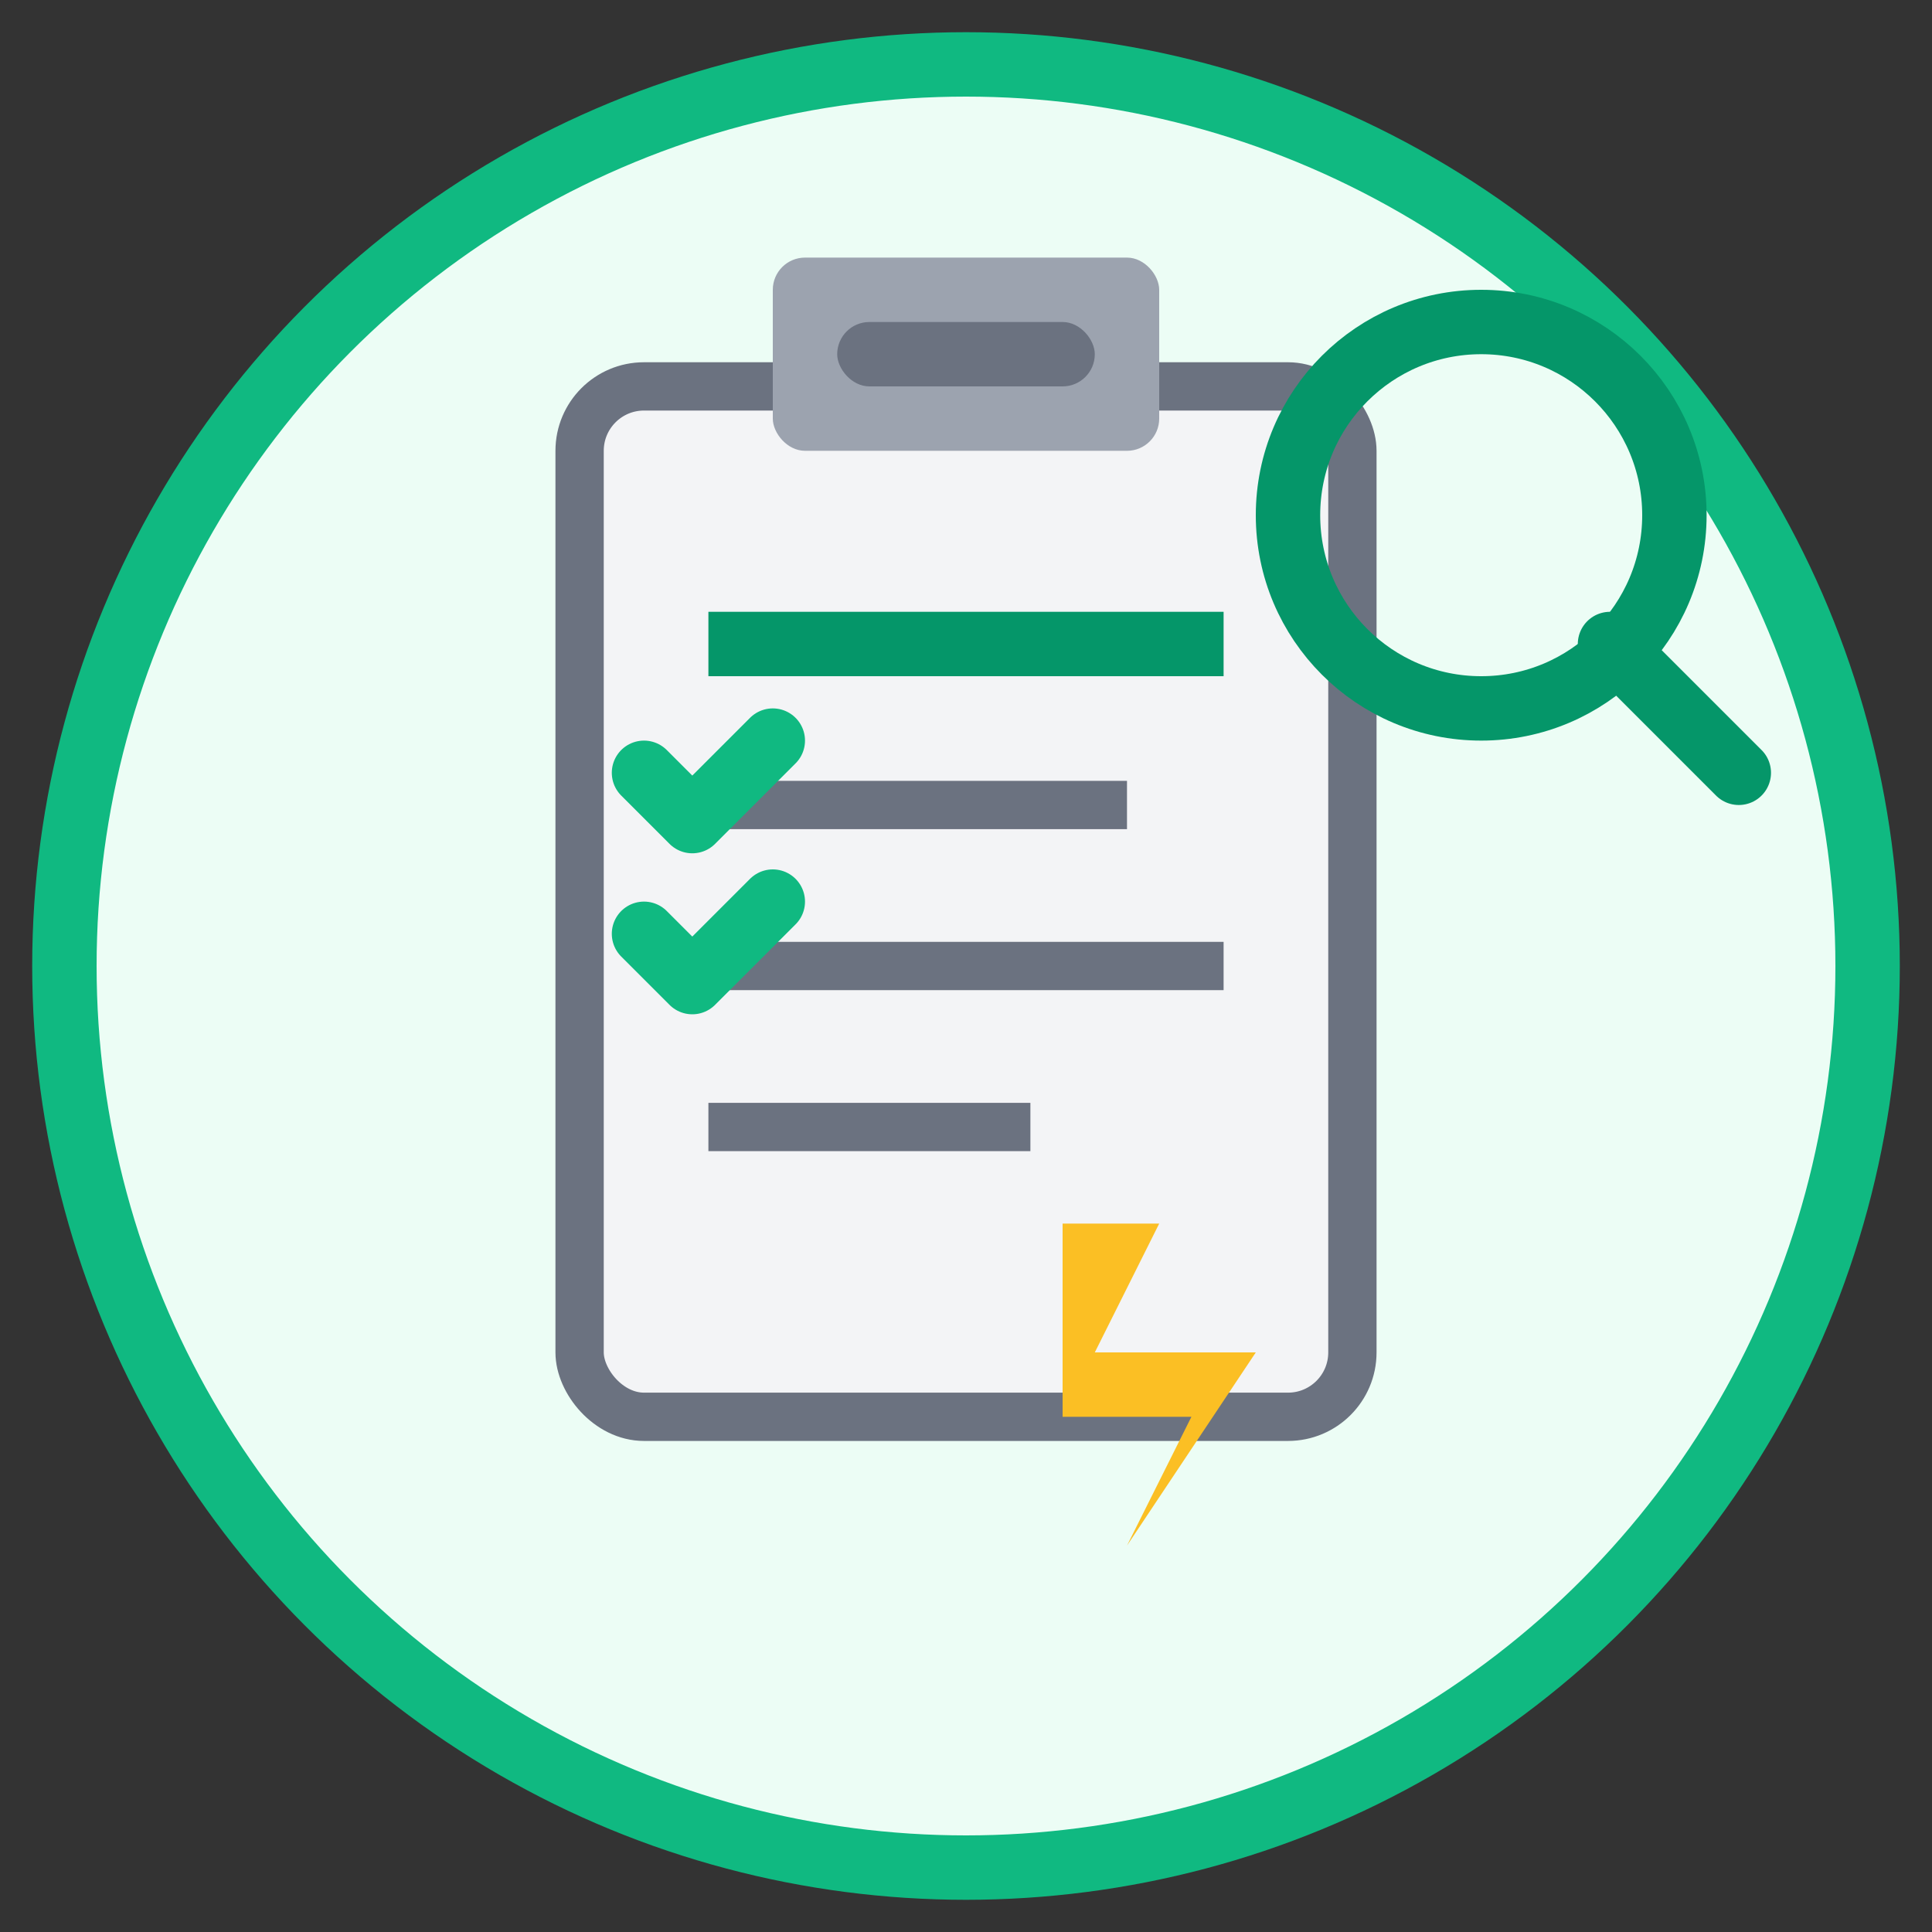 <svg width="60" height="60" viewBox="0 0 60 60" xmlns="http://www.w3.org/2000/svg">
  <rect x="0" y="0" width="60" height="60" fill="#333333" stroke="none"/>
  <!-- Background circle -->
  <circle cx="30" cy="30" r="28" fill="#ecfdf5" stroke="#10b981" stroke-width="2"/>
  
  <!-- Clipboard base -->
  <rect x="18" y="12" width="24" height="32" fill="#f3f4f6" stroke="#6b7280" stroke-width="1.5" rx="2"/>
  
  <!-- Clipboard clip -->
  <rect x="24" y="8" width="12" height="6" fill="#9ca3af" rx="1"/>
  <rect x="26" y="10" width="8" height="2" fill="#6b7280" rx="1"/>
  
  <!-- Document content lines -->
  <line x1="22" y1="20" x2="38" y2="20" stroke="#059669" stroke-width="2"/>
  <line x1="22" y1="25" x2="35" y2="25" stroke="#6b7280" stroke-width="1.5"/>
  <line x1="22" y1="30" x2="38" y2="30" stroke="#6b7280" stroke-width="1.5"/>
  <line x1="22" y1="35" x2="32" y2="35" stroke="#6b7280" stroke-width="1.5"/>
  
  <!-- Checkmarks -->
  <path d="M20 24 L21.5 25.5 L24 23" stroke="#10b981" stroke-width="2" fill="none" stroke-linecap="round" stroke-linejoin="round"/>
  <path d="M20 29 L21.5 30.5 L24 28" stroke="#10b981" stroke-width="2" fill="none" stroke-linecap="round" stroke-linejoin="round"/>
  
  <!-- Energy/lightning symbol -->
  <path d="M33 38 L36 38 L34 42 L39 42 L35 48 L37 44 L33 44 Z" fill="#fbbf24"/>
  
  <!-- Magnifying glass for analysis -->
  <circle cx="46" cy="16" r="6" fill="none" stroke="#059669" stroke-width="2"/>
  <line x1="50" y1="20" x2="54" y2="24" stroke="#059669" stroke-width="2" stroke-linecap="round"/>
  <circle cx="46" cy="16" r="3" fill="#ecfdf5"/>
</svg>
